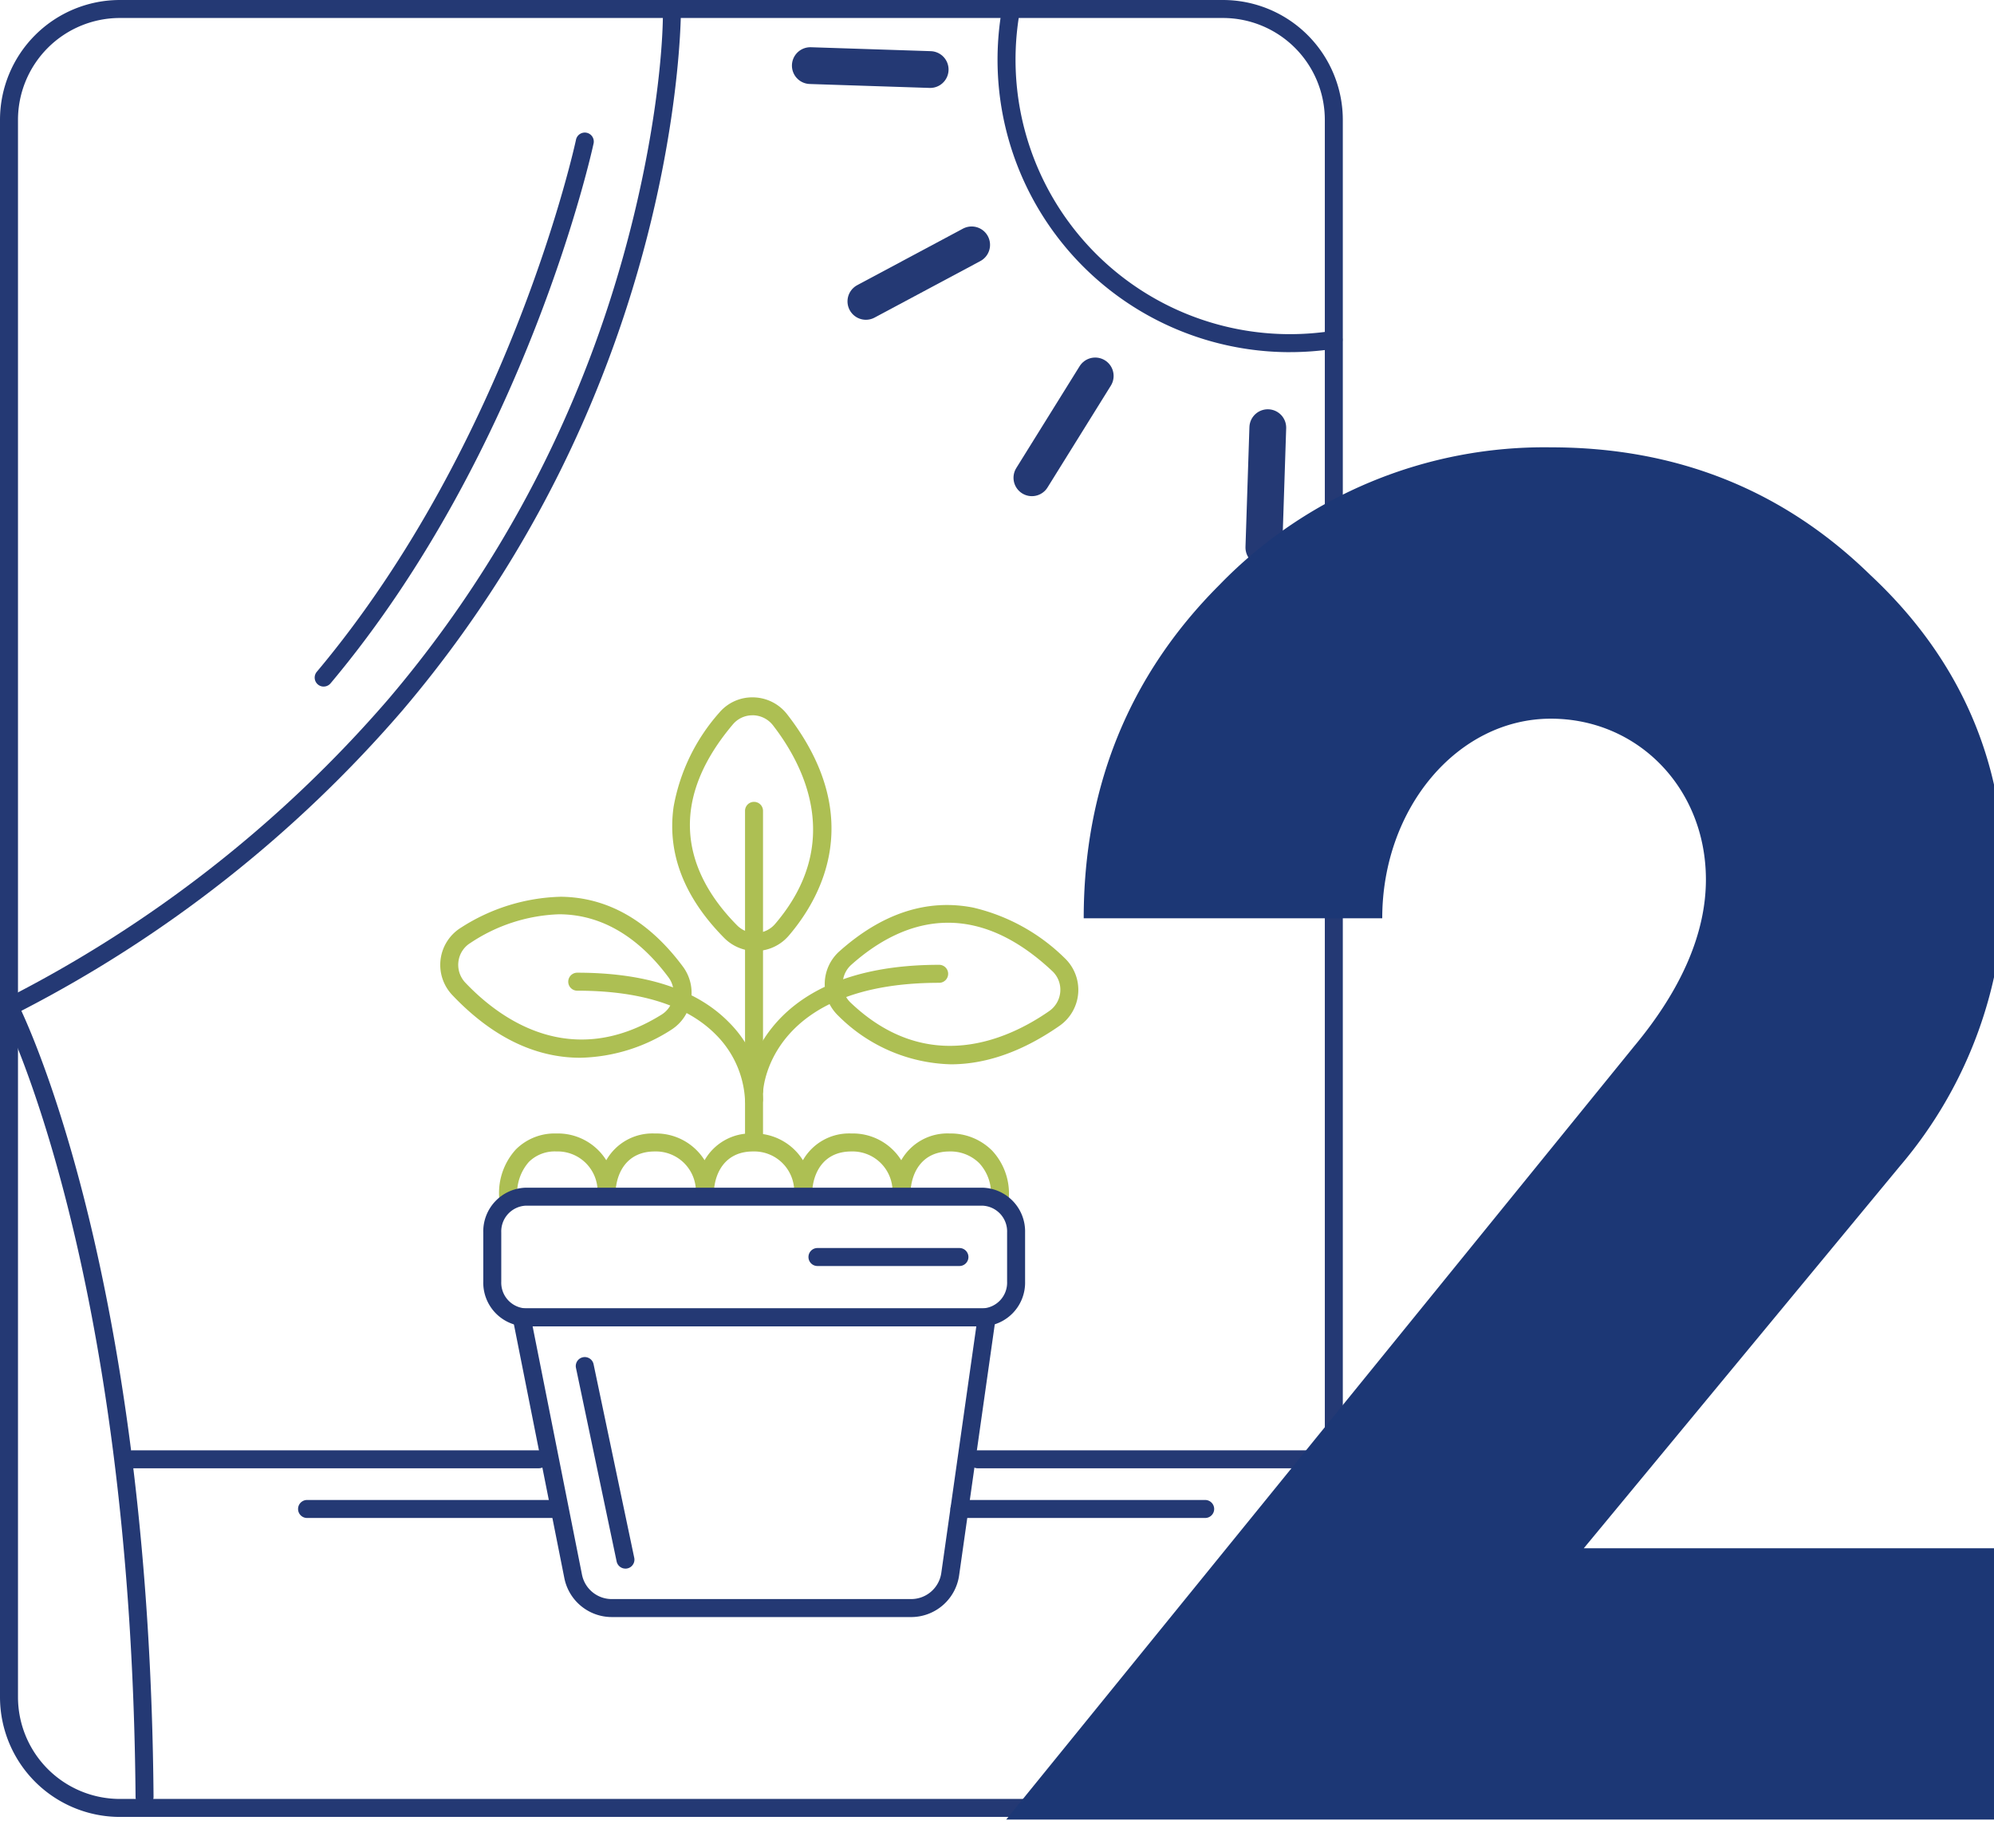 <svg id="Raggruppa_577" data-name="Raggruppa 577" xmlns="http://www.w3.org/2000/svg" xmlns:xlink="http://www.w3.org/1999/xlink" width="216.821" height="200.98" viewBox="0 0 216.821 200.98">
  <defs>
    <clipPath id="clip-path">
      <rect id="Rettangolo_461" data-name="Rettangolo 461" width="216.821" height="200.98" fill="none"/>
    </clipPath>
  </defs>
  <g id="Raggruppa_576" data-name="Raggruppa 576" clip-path="url(#clip-path)">
    <path id="Tracciato_2271" data-name="Tracciato 2271" d="M253.654,38.294A31.8,31.8,0,0,1,222.389.8a.978.978,0,0,1,1.924.35,29.849,29.849,0,0,0,29.341,35.186,30.206,30.206,0,0,0,4.635-.358.978.978,0,0,1,.3,1.932,32.162,32.162,0,0,1-4.937.381" transform="translate(-113.406 0)" fill="#243974"/>
    <path id="Tracciato_2272" data-name="Tracciato 2272" d="M158.563,182.691a4.8,4.8,0,0,1-3.4-1.42c-4.369-4.414-6.221-9.215-5.5-14.269a20.976,20.976,0,0,1,4.954-10.217,4.7,4.7,0,0,1,3.717-1.676,4.763,4.763,0,0,1,3.679,1.85c8.587,11.069,3.792,19.829.169,24.066a4.769,4.769,0,0,1-3.442,1.662c-.057,0-.115,0-.172,0m-.334-25.627a2.769,2.769,0,0,0-2.124.984c-8.063,9.539-4.207,17.146.446,21.848a2.813,2.813,0,0,0,4.14-.141c7.539-8.817,3.093-17.316-.228-21.6a2.815,2.815,0,0,0-2.174-1.094h-.06m-2.871.352h0Z" transform="translate(-76.416 -79.279)" fill="#adbf53"/>
    <path id="Tracciato_2273" data-name="Tracciato 2273" d="M166.688,216.048a.978.978,0,0,1-.978-.978V179.332a.978.978,0,1,1,1.956,0V215.07a.978.978,0,0,1-.978.978" transform="translate(-84.698 -91.16)" fill="#adbf53"/>
    <path id="Tracciato_2274" data-name="Tracciato 2274" d="M166.723,229.237h-.053a.976.976,0,0,1-.924-1.023c.007-.136.909-13.616,21.09-13.616a.978.978,0,0,1,0,1.956c-18.251,0-19.11,11.281-19.137,11.761a.98.98,0,0,1-.976.923" transform="translate(-84.715 -109.685)" fill="#adbf53"/>
    <path id="Tracciato_2275" data-name="Tracciato 2275" d="M146.584,231.137h-.021a.978.978,0,0,1-.957-1,10.809,10.809,0,0,0-3.167-7.044c-3.13-3.171-8.2-4.78-15.073-4.78a.978.978,0,1,1,0-1.956c7.441,0,12.993,1.817,16.5,5.4a12.567,12.567,0,0,1,3.694,8.418.978.978,0,0,1-.977.957" transform="translate(-64.599 -110.587)" fill="#adbf53"/>
    <path id="Tracciato_2276" data-name="Tracciato 2276" d="M111.992,259.963a.978.978,0,0,1-.977-.952,7.03,7.03,0,0,1,1.823-5.167,5.96,5.96,0,0,1,4.392-1.73,6.209,6.209,0,0,1,5.434,2.908,5.771,5.771,0,0,1,5.257-2.908,6.211,6.211,0,0,1,5.434,2.908,5.771,5.771,0,0,1,5.258-2.908,6.209,6.209,0,0,1,5.434,2.908,5.773,5.773,0,0,1,5.258-2.908,6.21,6.21,0,0,1,5.434,2.908A5.771,5.771,0,0,1,160,252.113a6.371,6.371,0,0,1,4.624,1.868,6.848,6.848,0,0,1,1.82,5.029.966.966,0,0,1-1,.952.979.979,0,0,1-.952-1,4.85,4.85,0,0,0-1.265-3.614A4.434,4.434,0,0,0,160,254.069c-3,0-4.166,2.288-4.255,4.429a.978.978,0,0,1-.975.938h0a.977.977,0,0,1-.977-.935,4.35,4.35,0,0,0-4.484-4.432c-3,0-4.166,2.288-4.255,4.429a.977.977,0,0,1-.975.937.988.988,0,0,1-.978-.934,4.349,4.349,0,0,0-4.483-4.432c-3,0-4.166,2.288-4.255,4.429a.978.978,0,0,1-.975.938h0a.978.978,0,0,1-.977-.935,4.35,4.35,0,0,0-4.483-4.432c-3,0-4.166,2.288-4.255,4.429a.978.978,0,0,1-.975.937h0a.978.978,0,0,1-.977-.935,4.349,4.349,0,0,0-4.483-4.432,4,4,0,0,0-2.991,1.139,5.176,5.176,0,0,0-1.268,3.752.978.978,0,0,1-.952,1h-.026" transform="translate(-56.74 -128.86)" fill="#adbf53"/>
    <path id="Tracciato_2277" data-name="Tracciato 2277" d="M197.147,218.62a17.921,17.921,0,0,1-12.23-5.275,4.768,4.768,0,0,1,.124-7.019c4.637-4.132,9.527-5.729,14.538-4.747a20.981,20.981,0,0,1,9.943,5.484,4.763,4.763,0,0,1-.563,7.377c-4.4,3.06-8.37,4.18-11.812,4.18m-.3-15.394c-4.2,0-7.784,2.135-10.506,4.559a2.8,2.8,0,0,0-.948,2.066,2.768,2.768,0,0,0,.871,2.075c8.409,7.992,17.129,4,21.579.907a2.816,2.816,0,0,0,1.207-2.114,2.771,2.771,0,0,0-.867-2.232c-4.089-3.842-7.914-5.262-11.336-5.262" transform="translate(-93.759 -102.888)" fill="#adbf53"/>
    <path id="Tracciato_2278" data-name="Tracciato 2278" d="M113.135,216.966c-4.185,0-9.009-1.658-13.9-6.81a4.763,4.763,0,0,1,.942-7.339,20.961,20.961,0,0,1,10.846-3.358c5.1.053,9.571,2.606,13.277,7.59a4.768,4.768,0,0,1-1.3,6.9,18.934,18.934,0,0,1-9.863,3.017m-2.326-15.6a18.435,18.435,0,0,0-9.613,3.118,2.77,2.77,0,0,0-1.3,2.01,2.817,2.817,0,0,0,.754,2.314c3.732,3.928,11.464,9.6,21.316,3.478a2.769,2.769,0,0,0,1.273-1.856,2.8,2.8,0,0,0-.51-2.215c-2.6-3.5-6.508-6.85-11.918-6.85m-10.124,2.284h0Z" transform="translate(-50.047 -101.947)" fill="#adbf53"/>
    <path id="Tracciato_2279" data-name="Tracciato 2279" d="M161.786,279.251H112.109a4.753,4.753,0,0,1-4.619-4.866v-5.348a4.753,4.753,0,0,1,4.619-4.866h49.677a4.753,4.753,0,0,1,4.619,4.866v5.348a4.753,4.753,0,0,1-4.619,4.866m-49.677-13.125a2.8,2.8,0,0,0-2.663,2.911v5.348a2.8,2.8,0,0,0,2.663,2.911h49.677a2.8,2.8,0,0,0,2.663-2.911v-5.348a2.8,2.8,0,0,0-2.663-2.911Z" transform="translate(-54.94 -135.022)" fill="#243974"/>
    <path id="Tracciato_2280" data-name="Tracciato 2280" d="M157.374,324.582H124.8a5.264,5.264,0,0,1-5.149-4.226l-5.6-28.169a.978.978,0,0,1,.959-1.168h50.562a.978.978,0,0,1,.968,1.115l-3.968,27.937a5.275,5.275,0,0,1-5.2,4.512M116.2,292.974l5.368,27a3.3,3.3,0,0,0,3.232,2.652h32.574a3.31,3.31,0,0,0,3.262-2.831l3.809-26.821Z" transform="translate(-58.284 -148.745)" fill="#243974"/>
    <path id="Tracciato_2281" data-name="Tracciato 2281" d="M133.457,324.821a.979.979,0,0,1-.956-.777l-4.427-21.072a.978.978,0,0,1,1.914-.4l4.427,21.072a.978.978,0,0,1-.756,1.158.989.989,0,0,1-.2.021" transform="translate(-65.45 -154.252)" fill="#243974"/>
    <path id="Tracciato_2282" data-name="Tracciato 2282" d="M196.241,279.549H180.8a.978.978,0,0,1,0-1.956h15.438a.978.978,0,0,1,0,1.956" transform="translate(-91.912 -141.884)" fill="#243974"/>
    <path id="Tracciato_2283" data-name="Tracciato 2283" d="M132.986,197.57H13.027A13.042,13.042,0,0,1,0,184.543V13.027A13.041,13.041,0,0,1,13.027,0H132.986a13.041,13.041,0,0,1,13.027,13.027V184.543a13.042,13.042,0,0,1-13.027,13.027M13.027,1.956A11.084,11.084,0,0,0,1.956,13.027V184.543a11.084,11.084,0,0,0,11.071,11.072H132.986a11.084,11.084,0,0,0,11.071-11.072V13.027A11.084,11.084,0,0,0,132.986,1.956Z" fill="#243974"/>
    <path id="Tracciato_2284" data-name="Tracciato 2284" d="M72.66,324.539H28.507a.978.978,0,1,1,0-1.956H72.66a.978.978,0,1,1,0,1.956" transform="translate(-14.071 -164.879)" fill="#243974"/>
    <path id="Tracciato_2285" data-name="Tracciato 2285" d="M255.165,324.539H216.447a.978.978,0,0,1,0-1.956h38.718a.978.978,0,0,1,0,1.956" transform="translate(-110.13 -164.879)" fill="#243974"/>
    <path id="Tracciato_2286" data-name="Tracciato 2286" d="M15.776,196.369a.978.978,0,0,1-.978-.97C14.328,137.6.365,110.211.224,109.941a.979.979,0,0,1,.417-1.321,136.8,136.8,0,0,0,41.63-32.573A126.1,126.1,0,0,0,63.46,40.823C70.467,23.223,72.2,7.071,72.141.989A.978.978,0,0,1,73.109,0h.01A.978.978,0,0,1,74.1.968c0,.179.089,18.159-8.789,40.5A128.028,128.028,0,0,1,43.8,77.272,138.454,138.454,0,0,1,2.381,109.917c2.379,5.152,13.945,32.875,14.373,85.466a.978.978,0,0,1-.969.986Z" transform="translate(-0.058 -0.001)" fill="#243974"/>
    <path id="Tracciato_2287" data-name="Tracciato 2287" d="M70.968,89.773a.978.978,0,0,1-.748-1.606c21.1-25.145,28.11-57.5,28.178-57.82a.978.978,0,1,1,1.913.4c-.069.329-7.169,33.144-28.594,58.674a.975.975,0,0,1-.749.349" transform="translate(-35.774 -15.114)" fill="#243974"/>
    <line id="Linea_254" data-name="Linea 254" y1="13.033" x2="0.427" transform="translate(137.429 46.504)" fill="none" stroke="#243974" stroke-linecap="round" stroke-width="4"/>
    <line id="Linea_255" data-name="Linea 255" y1="11.073" x2="6.886" transform="translate(112.205 40.879)" fill="none" stroke="#243974" stroke-linecap="round" stroke-width="4"/>
    <line id="Linea_256" data-name="Linea 256" y1="6.146" x2="11.5" transform="translate(94.154 26.626)" fill="none" stroke="#243974" stroke-linecap="round" stroke-width="4"/>
    <line id="Linea_257" data-name="Linea 257" x2="13.033" y2="0.427" transform="translate(88.111 7.135)" fill="none" stroke="#243974" stroke-linecap="round" stroke-width="4"/>
    <path id="Tracciato_2288" data-name="Tracciato 2288" d="M239.1,335.589H212.382a.978.978,0,0,1,0-1.956H239.1a.978.978,0,0,1,0,1.956" transform="translate(-108.053 -170.526)" fill="#243974"/>
    <path id="Tracciato_2289" data-name="Tracciato 2289" d="M93.991,335.589H67.274a.978.978,0,1,1,0-1.956H93.991a.978.978,0,1,1,0,1.956" transform="translate(-33.885 -170.526)" fill="#243974"/>
    <path id="Tracciato_2290" data-name="Tracciato 2290" d="M212.873,255.1l68.283-84.09c5.269-6.323,7.8-12.435,7.8-18.125,0-9.906-7.376-17.493-16.86-17.493-10.116,0-18.335,9.695-18.335,21.707H221.3c0-14.12,4.847-26.344,14.752-36.249a49.17,49.17,0,0,1,36.039-14.964q20.548,0,34.774,13.91c9.695,9.062,14.542,20.232,14.542,33.088a47.464,47.464,0,0,1-11.381,31.191L275.677,225.6h49.948V255.1H212.873Z" transform="translate(-103.461 -57.243)" fill="#1c3775"/>
  </g>
</svg>
